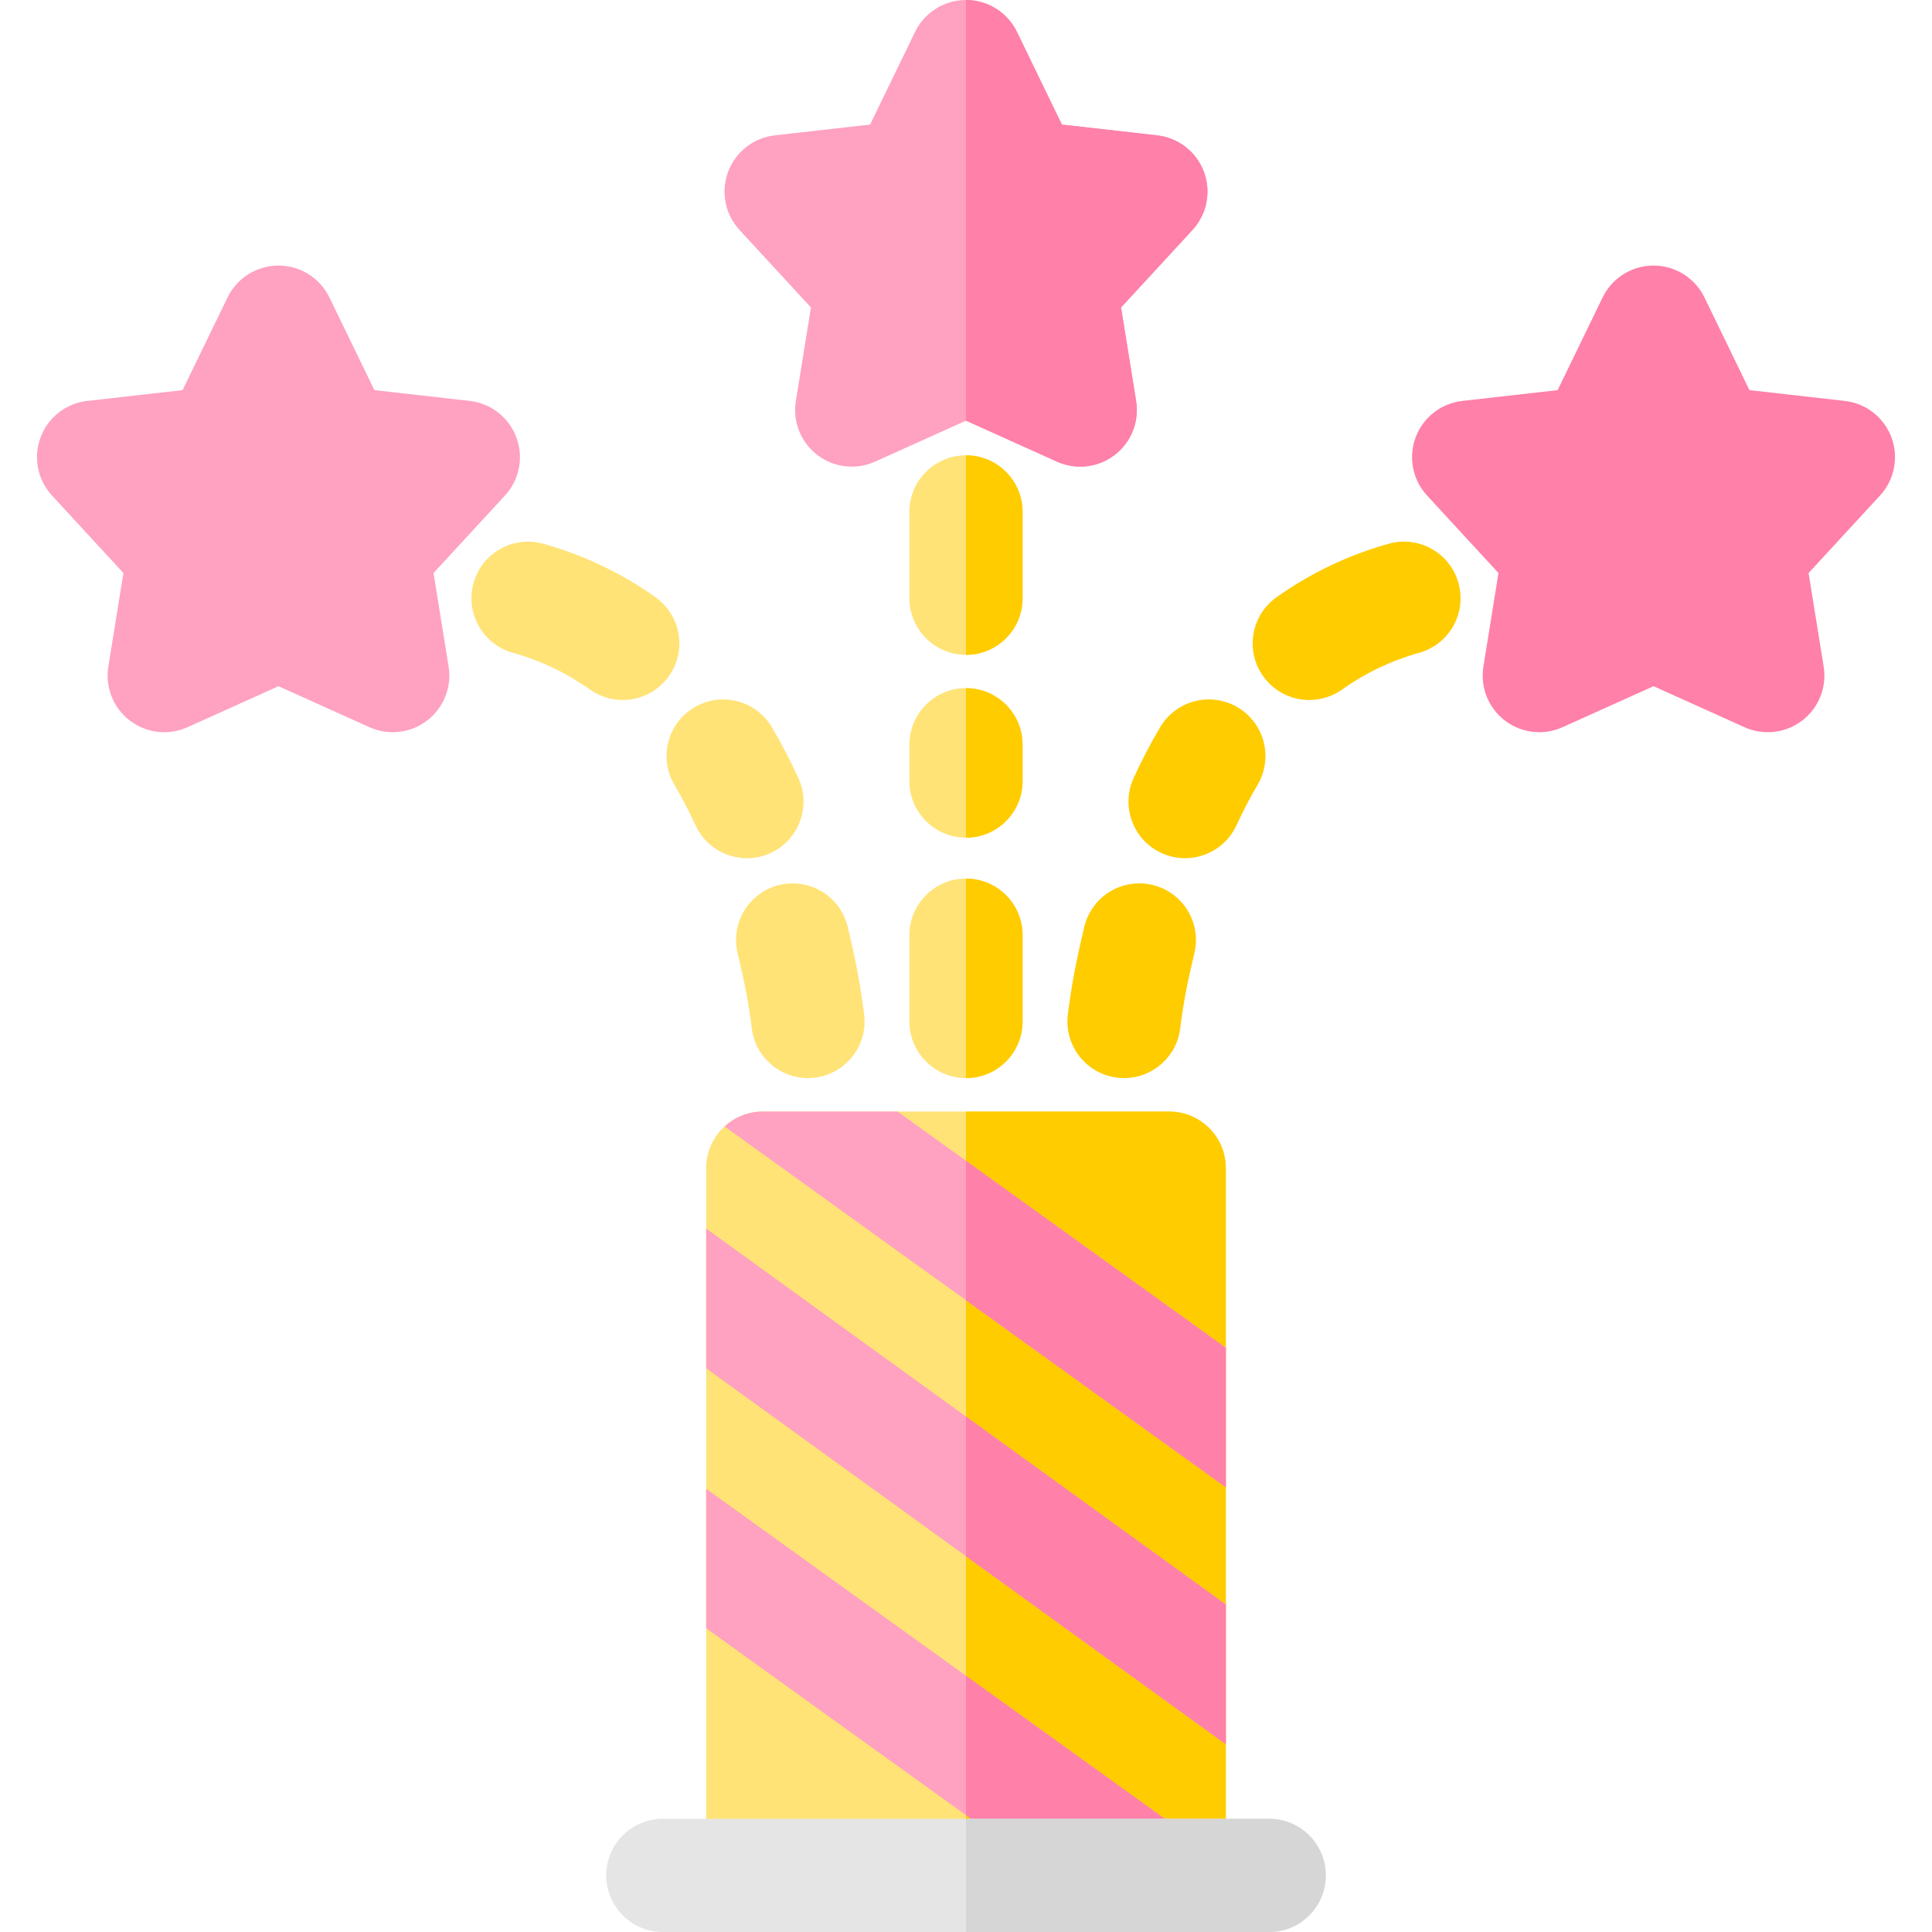 <svg id="Capa_1" enable-background="new 0 0 512 512" height="75" viewBox="0 0 512 512" width="75" xmlns="http://www.w3.org/2000/svg"><g id="XMLID_285_"><g id="XMLID_287_"><path id="XMLID_394_" d="m202.142 294.577h107.715c8.284 0 15 6.716 15 15v187.423c0 8.284-6.716 15-15 15h-107.715c-8.284 0-15-6.716-15-15v-187.423c0-8.284 6.716-15 15-15z" fill="#ffe377"/><g id="XMLID_934_"><path id="XMLID_470_" d="m309.858 294.577c8.284 0 15 6.716 15 15v187.423c0 8.284-6.716 15-15 15h-53.858v-217.423z" fill="#fc0"/></g><g id="XMLID_288_"><path id="XMLID_513_" d="m192.953 45.54c1.973-5.295 6.755-9.031 12.37-9.667l25.262-2.857 11.92-24.564c2.508-5.17 7.749-8.452 13.494-8.452 5.745 0 10.986 3.282 13.495 8.45l11.922 24.565 25.261 2.857c5.614.636 10.396 4.372 12.369 9.667s.804 11.249-3.025 15.404l-18.931 20.54 3.997 24.797c.878 5.449-1.307 10.939-5.688 14.295-4.381 3.355-10.251 4.032-15.284 1.768l-24.114-10.867-24.117 10.868c-1.972.889-4.071 1.324-6.161 1.324-3.243 0-6.458-1.051-9.123-3.092-4.381-3.355-6.566-8.847-5.688-14.296l3.998-24.797-18.932-20.54c-3.829-4.154-4.998-10.108-3.025-15.403z" fill="#ffa1c0"/><g id="XMLID_574_"><path id="XMLID_1773_" d="m375.156 115.915c1.973-5.295 6.755-9.031 12.37-9.667l25.262-2.857 11.921-24.563c2.508-5.169 7.749-8.451 13.494-8.451 5.745 0 10.986 3.282 13.495 8.45l11.922 24.564 25.262 2.857c5.614.636 10.396 4.372 12.369 9.667s.804 11.249-3.026 15.404l-18.931 20.54 3.997 24.798c.878 5.449-1.307 10.939-5.688 14.296-4.383 3.354-10.252 4.032-15.284 1.767l-24.114-10.868-24.116 10.868c-1.972.889-4.072 1.324-6.161 1.324-3.243 0-6.458-1.051-9.123-3.092-4.381-3.355-6.566-8.847-5.688-14.296l3.997-24.797-18.932-20.54c-3.83-4.155-5-10.109-3.026-15.404z" fill="#ff80a9"/><path id="XMLID_512_" d="m10.75 115.915c1.973-5.295 6.755-9.031 12.37-9.667l25.263-2.857 11.92-24.563c2.509-5.169 7.749-8.451 13.495-8.451 5.745 0 10.986 3.282 13.495 8.45l11.922 24.564 25.261 2.857c5.614.636 10.396 4.372 12.369 9.667s.804 11.249-3.025 15.404l-18.931 20.54 3.996 24.798c.878 5.449-1.307 10.939-5.688 14.296-4.382 3.354-10.251 4.032-15.284 1.767l-24.114-10.868-24.117 10.868c-1.972.889-4.072 1.324-6.161 1.324-3.243 0-6.458-1.051-9.123-3.092-4.381-3.355-6.566-8.847-5.687-14.296l3.998-24.797-18.932-20.54c-3.831-4.155-5-10.109-3.027-15.404z" fill="#ffa1c0"/></g><g id="XMLID_289_"><g fill="#ffe377"><path id="XMLID_228_" d="m256 232.833c8.284 0 15 6.716 15 15v22.87c0 8.284-6.716 15-15 15s-15-6.716-15-15v-22.87c0-8.284 6.716-15 15-15z"/><path id="XMLID_227_" d="m256 182.359c8.284 0 15 6.716 15 15v9.641c0 8.284-6.716 15-15 15s-15-6.716-15-15v-9.641c0-8.284 6.716-15 15-15z"/><path id="XMLID_226_" d="m256 120.658c8.284 0 15 6.716 15 15v22.885c0 8.284-6.716 15-15 15s-15-6.716-15-15v-22.885c0-8.284 6.716-15 15-15z"/></g><path id="XMLID_1752_" d="m338.267 158.294c8.986-6.403 18.994-11.179 29.745-14.193 7.974-2.244 16.256 2.416 18.493 10.392 2.237 7.977-2.416 16.257-10.393 18.493-7.405 2.077-14.281 5.354-20.437 9.74-2.639 1.881-5.68 2.785-8.691 2.785-4.686 0-9.302-2.189-12.229-6.297-4.807-6.747-3.235-16.113 3.512-20.92z" fill="#fc0"/><path id="XMLID_1751_" d="m307.789 226.056c-7.526-3.463-10.819-12.371-7.356-19.896 2.156-4.685 4.513-9.2 7.005-13.423 4.212-7.135 13.409-9.505 20.542-5.292 7.134 4.211 9.503 13.408 5.292 20.542-1.976 3.348-3.856 6.952-5.587 10.714-2.529 5.495-7.959 8.733-13.636 8.733-2.097 0-4.229-.444-6.26-1.378z" fill="#fc0"/><path id="XMLID_1750_" d="m287.353 245.597c1.938-8.055 10.035-13.011 18.092-11.076 8.054 1.938 13.013 10.037 11.076 18.092-1.907 7.93-2.994 13.697-3.752 19.907-.928 7.607-7.397 13.186-14.871 13.186-.606 0-1.219-.037-1.835-.112-8.223-1.003-14.076-8.482-13.073-16.706.894-7.327 2.199-14.293 4.363-23.291z" fill="#fc0"/><path id="XMLID_225_" d="m125.495 154.492c2.238-7.977 10.519-12.632 18.493-10.392 10.751 3.015 20.758 7.79 29.745 14.193 6.747 4.807 8.319 14.173 3.512 20.92-2.927 4.107-7.542 6.297-12.229 6.297-3.011 0-6.052-.904-8.691-2.785-6.156-4.386-13.032-7.663-20.437-9.74-7.977-2.236-12.63-10.516-10.393-18.493z" fill="#ffe377"/><path id="XMLID_224_" d="m184.02 187.444c7.134-4.212 16.332-1.842 20.542 5.292 2.492 4.223 4.849 8.738 7.005 13.423 3.463 7.525.17 16.434-7.356 19.896-2.031.936-4.163 1.378-6.261 1.378-5.676 0-11.107-3.239-13.636-8.733-1.731-3.762-3.611-7.366-5.587-10.714-4.211-7.133-1.841-16.331 5.293-20.542z" fill="#ffe377"/><path id="XMLID_223_" d="m206.554 234.521c8.057-1.942 16.155 3.021 18.092 11.076 2.165 8.998 3.469 15.964 4.363 23.29 1.003 8.224-4.85 15.703-13.073 16.706-.617.075-1.229.112-1.835.112-7.473 0-13.942-5.579-14.871-13.186-.758-6.21-1.845-11.978-3.752-19.907-1.937-8.054 3.022-16.154 11.076-18.091z" fill="#ffe377"/></g></g><g id="XMLID_933_"><path id="XMLID_1772_" d="m269.494 8.45 11.922 24.565 25.261 2.857c5.614.636 10.396 4.372 12.369 9.667s.804 11.249-3.025 15.404l-18.931 20.54 3.997 24.797c.878 5.449-1.307 10.939-5.688 14.295-4.381 3.355-10.251 4.032-15.284 1.768l-24.114-10.867h-.001v-111.476c5.745 0 10.986 3.282 13.494 8.45z" fill="#ff80a9"/><g fill="#fc0"><path id="XMLID_1749_" d="m271 247.833v22.87c0 8.284-6.716 15-15 15v-52.87c8.284 0 15 6.716 15 15z"/><path id="XMLID_1748_" d="m271 197.359v9.641c0 8.284-6.716 15-15 15v-39.641c8.284.001 15 6.716 15 15z"/><path id="XMLID_1747_" d="m271 135.658v22.885c0 8.284-6.716 15-15 15v-52.885c8.284 0 15 6.716 15 15z"/></g></g></g><g id="XMLID_864_"><g id="XMLID_906_" fill="#ffa1c0"><path id="XMLID_916_" d="m324.858 357.201-86.989-62.624h-35.726c-3.905 0-7.451 1.505-10.12 3.951l132.835 95.628z"/><path id="XMLID_914_" d="m187.142 325.585v37.021l137.716 99.642v-37.021z"/><path id="XMLID_910_" d="m187.142 431.495 111.877 80.505h10.838c8.284 0 15-6.716 15-15v-3.357l-137.715-99.097z"/></g></g><g id="XMLID_924_" fill="#ff80a9"><path id="XMLID_560_" d="m256 307.63v36.955l68.858 49.571v-36.955z"/><path id="XMLID_516_" d="m256 375.406v37.021l68.858 49.821v-37.021z"/><path id="XMLID_515_" d="m256 481.044 43.019 30.956h10.838c8.284 0 15-6.716 15-15v-3.357l-68.857-49.549z"/></g><g id="XMLID_748_"><path id="XMLID_674_" d="m175.654 512h160.693c8.284 0 15-6.716 15-15s-6.716-15-15-15h-160.693c-8.284 0-15 6.716-15 15s6.715 15 15 15z" fill="#e5e5e5"/></g><path id="XMLID_947_" d="m336.346 482c8.284 0 15 6.716 15 15s-6.716 15-15 15h-80.346v-30z" fill="#d6d6d6"/></g></svg>
